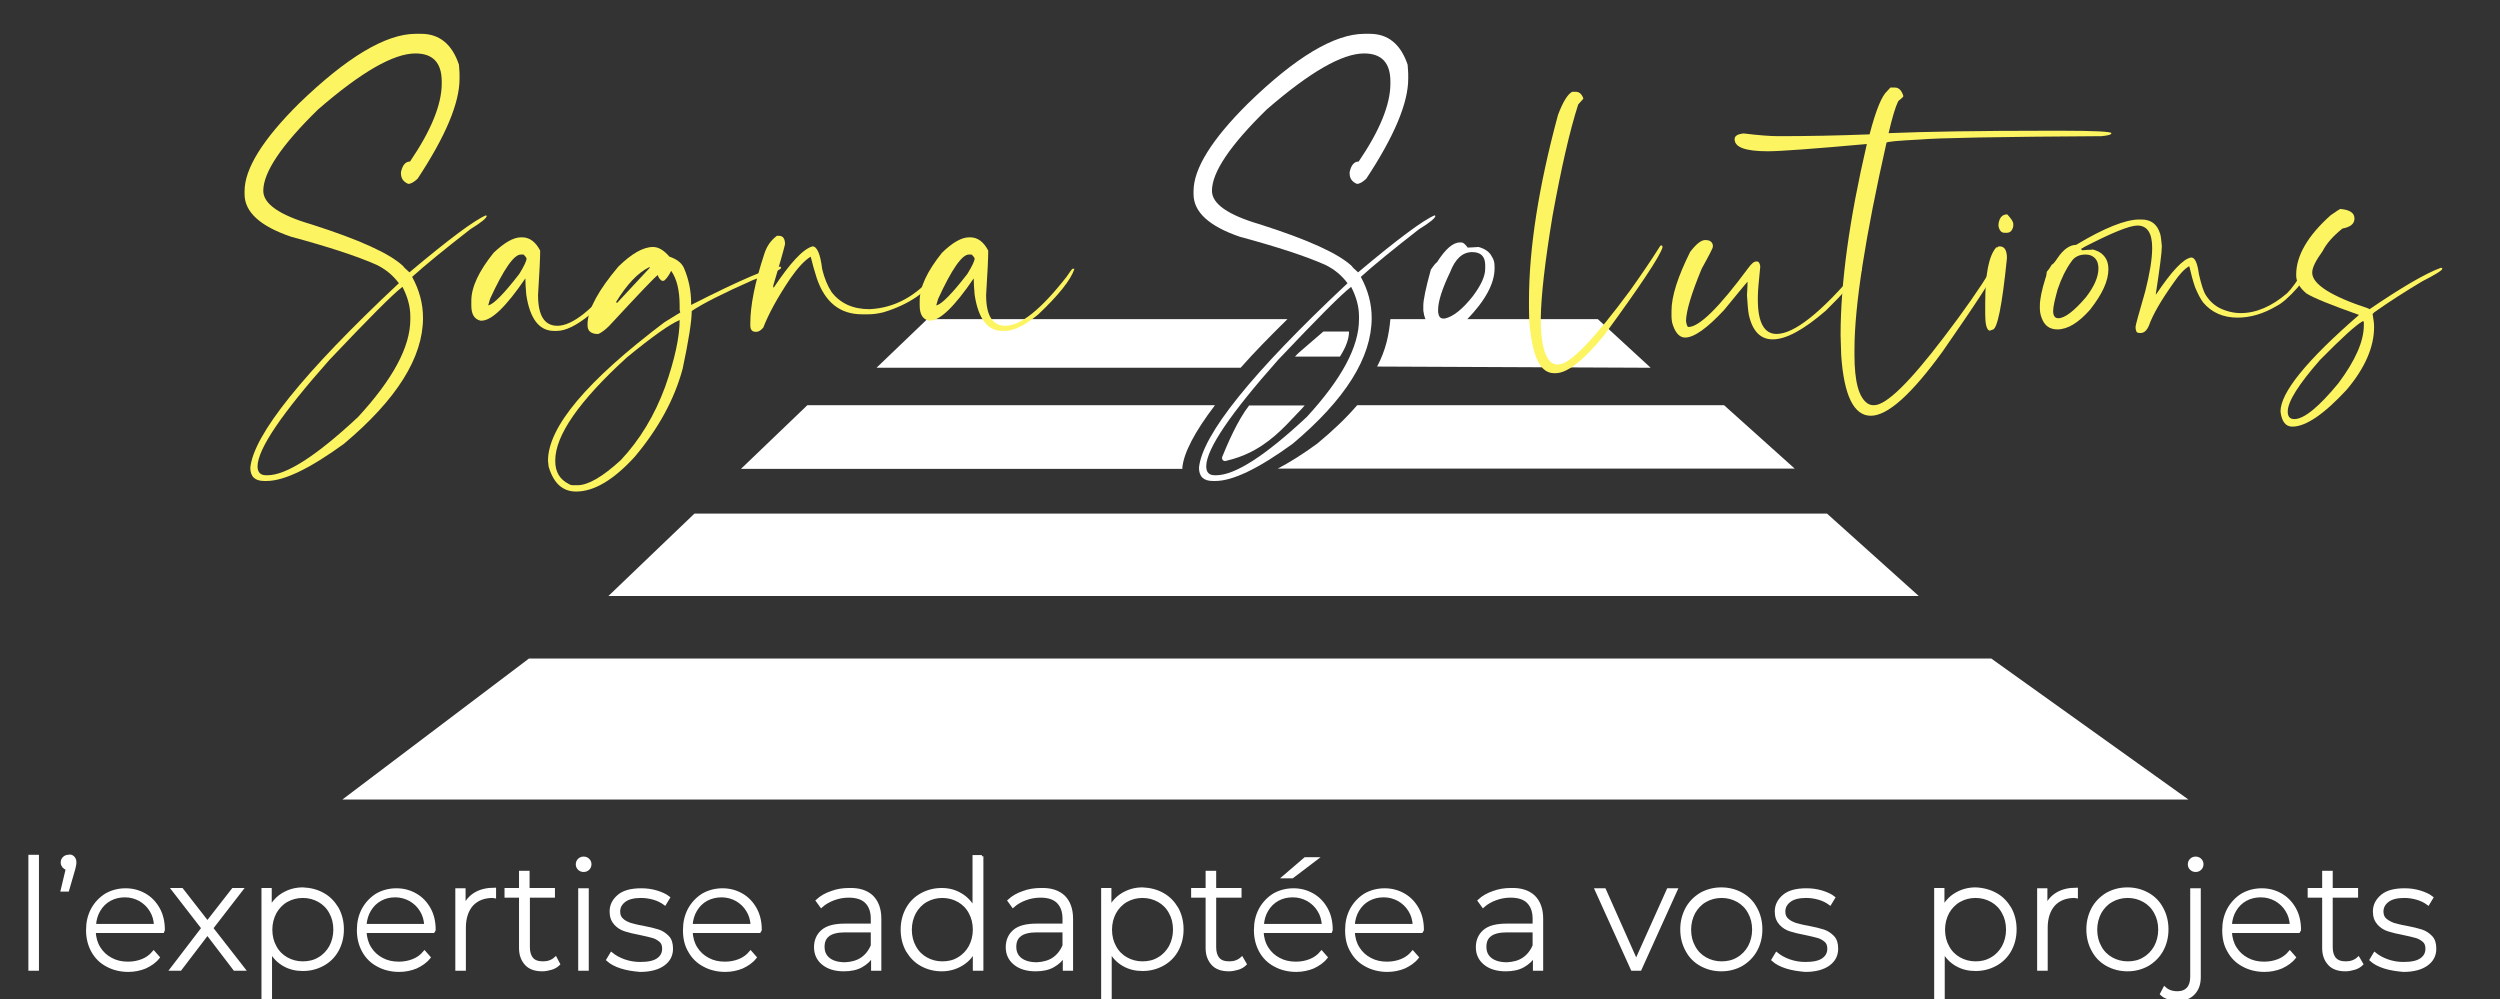 <svg xmlns="http://www.w3.org/2000/svg" xmlns:xlink="http://www.w3.org/1999/xlink" id="Calque_1" x="0px" y="0px" viewBox="0 0 828 331" style="enable-background:new 0 0 828 331;" xml:space="preserve"><rect x="0" y="0" width="828" height="331" fill="#333333" stroke="none"/><style type="text/css">	.st0{fill:#FFFFFF;}	.st1{fill:#FFFFFF;stroke:#FFFFFF;stroke-miterlimit:10;}	.st2{fill:#FDF462;}</style><polygon class="st0" points="659.5,218.1 724.8,264.8 113.4,264.8 175.2,218.1 "></polygon><polygon class="st0" points="605.1,170.1 635.5,197.4 201.5,197.4 230,170.1 360.6,170.1 "></polygon><g>	<path class="st0" d="M571,134.2H449.5c-3.6,4.2-8,8.4-13.2,12.7c-4.9,3.6-9.3,6.3-13.1,8.3h171.2L571,134.2z"></path>	<path class="st0" d="M368.4,134.2h-101l-22,21.1h146.2c0-0.2,0-0.3,0-0.5c0.5-4.9,4.1-11.8,10.8-20.6H368.4z"></path>	<path class="st0" d="M432.1,134.3h-18.4c-3.9,5-7.3,13.1-8.9,17c-0.3,0.9,0.5,1.7,1.4,1.3c3-0.7,5.3-1.6,6.8-2.3  c7.3-3.3,12.1-8.5,16.5-13.2C430.7,135.9,431.6,134.9,432.1,134.3z"></path></g><path class="st0" d="M403.6,108.5"></path><path class="st0" d="M381.3,125.1"></path><g>	<path class="st1" d="M9.9,283.6h2.5V321H9.9V283.6z"></path>	<path class="st1" d="M24.2,284c0.4,0.4,0.6,0.9,0.6,1.5c0,0.3,0,0.7-0.1,1.1c-0.1,0.4-0.2,0.8-0.3,1.3l-2,6.9h-1.8l1.7-7.1  c-0.5-0.1-0.9-0.4-1.2-0.7c-0.3-0.4-0.5-0.8-0.5-1.3c0-0.6,0.2-1.1,0.6-1.5c0.4-0.4,0.9-0.6,1.5-0.6  C23.3,283.4,23.8,283.6,24.2,284z"></path>	<path class="st1" d="M53.9,308.5H31.2c0.1,2.1,0.6,3.9,1.6,5.5c1,1.6,2.3,2.8,4,3.7c1.7,0.9,3.5,1.3,5.6,1.3c1.7,0,3.3-0.3,4.8-0.9  c1.5-0.6,2.7-1.5,3.7-2.7l1.5,1.7c-1.1,1.4-2.6,2.4-4.3,3.2c-1.7,0.7-3.6,1.1-5.6,1.1c-2.6,0-5-0.6-7-1.7c-2.1-1.1-3.7-2.7-4.8-4.7  s-1.7-4.3-1.7-6.9c0-2.6,0.5-4.8,1.6-6.9c1.1-2,2.6-3.6,4.5-4.8c1.9-1.1,4.1-1.7,6.5-1.7c2.4,0,4.5,0.6,6.4,1.7  c1.9,1.1,3.4,2.7,4.5,4.7c1.1,2,1.6,4.3,1.6,6.9L53.9,308.5z M36.4,297.9c-1.5,0.8-2.7,2-3.6,3.5c-0.9,1.5-1.4,3.2-1.5,5.1h20.2  c-0.1-1.9-0.6-3.6-1.5-5c-0.9-1.5-2.1-2.6-3.6-3.5c-1.5-0.8-3.1-1.3-5-1.3C39.5,296.7,37.9,297.1,36.4,297.9z"></path>	<path class="st1" d="M77.7,321l-9-11.8l-9,11.8h-2.9l10.4-13.6l-9.9-12.8h2.9l8.5,10.9l8.5-10.9H80l-9.9,12.8L80.7,321H77.7z"></path>	<path class="st1" d="M107,296.2c2,1.1,3.5,2.7,4.7,4.7c1.1,2,1.7,4.3,1.7,6.9c0,2.6-0.6,4.9-1.7,6.9c-1.1,2-2.7,3.6-4.7,4.7  c-2,1.1-4.2,1.7-6.7,1.7c-2.3,0-4.4-0.5-6.3-1.6c-1.9-1.1-3.3-2.6-4.4-4.6v15.8h-2.5v-36.1h2.4v6.2c1-2,2.5-3.6,4.4-4.7  c1.9-1.1,4-1.7,6.4-1.7C102.8,294.5,105.1,295.1,107,296.2z M105.7,317.5c1.6-0.9,2.9-2.3,3.8-3.9c0.9-1.7,1.4-3.6,1.4-5.7  c0-2.2-0.5-4.1-1.4-5.7c-0.9-1.7-2.2-3-3.8-3.9c-1.6-0.9-3.4-1.4-5.4-1.4c-2,0-3.8,0.5-5.4,1.4c-1.6,0.9-2.9,2.3-3.8,3.9  c-0.9,1.7-1.4,3.6-1.4,5.7c0,2.2,0.5,4.1,1.4,5.7c0.9,1.7,2.2,3,3.8,3.9c1.6,0.9,3.4,1.4,5.4,1.4  C102.2,318.9,104.1,318.5,105.7,317.5z"></path>	<path class="st1" d="M143.5,308.5h-22.6c0.1,2.1,0.6,3.9,1.6,5.5c1,1.6,2.3,2.8,4,3.7c1.7,0.9,3.5,1.3,5.6,1.3  c1.7,0,3.3-0.3,4.8-0.9c1.5-0.6,2.7-1.5,3.7-2.7l1.5,1.7c-1.1,1.4-2.6,2.4-4.3,3.2c-1.7,0.7-3.6,1.1-5.6,1.1c-2.6,0-5-0.6-7-1.7  c-2.1-1.1-3.7-2.7-4.8-4.7s-1.7-4.3-1.7-6.9c0-2.6,0.5-4.8,1.6-6.9c1.1-2,2.6-3.6,4.5-4.8c1.9-1.1,4.1-1.7,6.5-1.7  c2.4,0,4.5,0.6,6.4,1.7c1.9,1.1,3.4,2.7,4.5,4.7c1.1,2,1.6,4.3,1.6,6.9L143.5,308.5z M126,297.9c-1.5,0.8-2.7,2-3.6,3.5  c-0.9,1.5-1.4,3.2-1.5,5.1H141c-0.1-1.9-0.6-3.6-1.5-5c-0.9-1.5-2.1-2.6-3.6-3.5c-1.5-0.8-3.1-1.3-5-1.3  C129.1,296.7,127.4,297.1,126,297.9z"></path>	<path class="st1" d="M157.5,296c1.7-1,3.8-1.5,6.3-1.5v2.5l-0.6-0.1c-2.9,0-5.2,0.9-6.9,2.7c-1.6,1.8-2.5,4.4-2.5,7.6V321h-2.5  v-26.3h2.4v5.7C154.5,298.5,155.8,297,157.5,296z"></path>	<path class="st1" d="M185,319.3c-0.6,0.6-1.4,1.1-2.4,1.4c-1,0.3-2,0.5-3,0.5c-2.3,0-4.1-0.6-5.3-1.9c-1.2-1.3-1.9-3-1.9-5.3v-17.2  h-4.8v-2.2h4.8v-5.7h2.5v5.7h8.4v2.2H175v16.9c0,1.7,0.4,3,1.2,3.9c0.8,0.9,2,1.3,3.7,1.3c1.6,0,3-0.5,4.1-1.5L185,319.3z"></path>	<path class="st1" d="M191.8,287.7c-0.4-0.4-0.6-0.9-0.6-1.4c0-0.6,0.2-1.1,0.6-1.5c0.4-0.4,0.9-0.6,1.5-0.6c0.6,0,1.1,0.2,1.5,0.6  c0.4,0.4,0.6,0.9,0.6,1.4c0,0.6-0.2,1.1-0.6,1.5c-0.4,0.4-0.9,0.6-1.5,0.6C192.7,288.3,192.2,288.1,191.8,287.7z M192,294.7h2.5  V321H192V294.7z"></path>	<path class="st1" d="M205.8,320.3c-1.9-0.6-3.4-1.4-4.5-2.4l1.2-2c1.1,0.9,2.5,1.7,4.2,2.3c1.7,0.6,3.5,0.9,5.3,0.9  c2.7,0,4.6-0.4,5.9-1.3c1.3-0.9,1.9-2.1,1.9-3.6c0-1.1-0.3-2-1-2.6c-0.7-0.6-1.5-1.1-2.5-1.4c-1-0.3-2.4-0.6-4.2-1  c-2.1-0.4-3.8-0.8-5-1.2c-1.3-0.4-2.4-1.1-3.3-2.1c-0.9-1-1.4-2.3-1.4-4c0-2.1,0.9-3.8,2.6-5.2c1.7-1.4,4.2-2,7.4-2  c1.7,0,3.3,0.2,5,0.7c1.6,0.5,3,1.1,4,1.9l-1.2,2c-1.1-0.8-2.3-1.4-3.7-1.8c-1.4-0.4-2.8-0.6-4.2-0.6c-2.5,0-4.3,0.5-5.5,1.4  c-1.2,0.9-1.9,2.1-1.9,3.6c0,1.2,0.4,2.1,1.1,2.7c0.7,0.7,1.6,1.1,2.6,1.5c1,0.3,2.5,0.7,4.3,1c2.1,0.4,3.7,0.8,5,1.2  c1.3,0.4,2.3,1.1,3.2,2c0.9,0.9,1.3,2.2,1.3,3.9c0,2.2-0.9,3.9-2.7,5.2c-1.8,1.3-4.4,2-7.7,2C209.7,321.2,207.7,320.9,205.8,320.3z  "></path>	<path class="st1" d="M251.5,308.5h-22.6c0.1,2.1,0.6,3.9,1.6,5.5c1,1.6,2.3,2.8,4,3.7c1.7,0.9,3.5,1.3,5.6,1.3  c1.7,0,3.3-0.3,4.8-0.9c1.5-0.6,2.7-1.5,3.7-2.7l1.5,1.7c-1.1,1.4-2.6,2.4-4.3,3.2c-1.7,0.7-3.6,1.1-5.6,1.1c-2.6,0-5-0.6-7-1.7  c-2.1-1.1-3.7-2.7-4.8-4.7c-1.2-2-1.7-4.3-1.7-6.9c0-2.6,0.5-4.8,1.6-6.9c1.1-2,2.6-3.6,4.5-4.8c1.9-1.1,4.1-1.7,6.5-1.7  c2.4,0,4.5,0.6,6.4,1.7c1.9,1.1,3.4,2.7,4.5,4.7c1.1,2,1.6,4.3,1.6,6.9L251.5,308.5z M234,297.9c-1.5,0.8-2.7,2-3.6,3.5  c-0.9,1.5-1.4,3.2-1.5,5.1h20.2c-0.1-1.9-0.6-3.6-1.5-5c-0.9-1.5-2.1-2.6-3.6-3.5c-1.5-0.8-3.1-1.3-5-1.3  C237.2,296.7,235.5,297.1,234,297.9z"></path>	<path class="st1" d="M288.8,297c1.7,1.7,2.6,4.1,2.6,7.3V321H289v-4.7c-0.8,1.5-2.1,2.7-3.7,3.6c-1.6,0.9-3.5,1.3-5.8,1.3  c-2.9,0-5.2-0.7-6.9-2.1c-1.7-1.4-2.5-3.2-2.5-5.4c0-2.2,0.8-4,2.3-5.3c1.6-1.4,4.1-2,7.5-2h9v-2.1c0-2.5-0.7-4.3-2-5.6  c-1.3-1.3-3.3-1.9-5.8-1.9c-1.7,0-3.4,0.3-5,0.9c-1.6,0.6-3,1.4-4.1,2.4l-1.3-1.8c1.3-1.2,2.9-2.1,4.7-2.7c1.8-0.7,3.8-1,5.8-1  C284.5,294.5,287,295.3,288.8,297z M285.4,317.6c1.5-1,2.7-2.5,3.5-4.4v-4.9h-9c-2.6,0-4.5,0.5-5.6,1.4c-1.2,0.9-1.7,2.2-1.7,3.9  c0,1.7,0.6,3.1,1.9,4.1c1.3,1,3.1,1.5,5.4,1.5C282,319.1,283.9,318.6,285.4,317.6z"></path>	<path class="st1" d="M325.2,283.6V321h-2.5v-6.2c-1,2.1-2.5,3.6-4.4,4.7c-1.9,1.1-4,1.7-6.4,1.7c-2.5,0-4.7-0.6-6.7-1.7  c-2-1.1-3.5-2.7-4.7-4.7c-1.1-2-1.7-4.3-1.7-6.9c0-2.6,0.6-4.9,1.7-6.9c1.1-2,2.7-3.6,4.7-4.7c2-1.1,4.2-1.7,6.7-1.7  c2.4,0,4.5,0.6,6.3,1.7c1.9,1.1,3.3,2.7,4.4,4.6v-17.2H325.2z M317.5,317.5c1.6-0.9,2.9-2.3,3.8-3.9c0.9-1.7,1.4-3.6,1.4-5.7  c0-2.2-0.5-4.1-1.4-5.7c-0.9-1.7-2.2-3-3.8-3.9c-1.6-0.9-3.4-1.4-5.4-1.4c-2,0-3.8,0.5-5.4,1.4c-1.6,0.9-2.9,2.3-3.8,3.9  c-0.9,1.7-1.4,3.6-1.4,5.7c0,2.2,0.5,4.1,1.4,5.7c0.9,1.7,2.2,3,3.8,3.9c1.6,0.9,3.4,1.4,5.4,1.4  C314.1,318.9,315.9,318.5,317.5,317.5z"></path>	<path class="st1" d="M352.3,297c1.7,1.7,2.6,4.1,2.6,7.3V321h-2.4v-4.7c-0.8,1.5-2.1,2.7-3.7,3.6c-1.6,0.9-3.5,1.3-5.8,1.3  c-2.9,0-5.2-0.7-6.9-2.1c-1.7-1.4-2.5-3.2-2.5-5.4c0-2.2,0.8-4,2.3-5.3c1.6-1.4,4.1-2,7.5-2h9v-2.1c0-2.5-0.7-4.3-2-5.6  c-1.3-1.3-3.3-1.9-5.8-1.9c-1.7,0-3.4,0.3-5,0.9c-1.6,0.6-3,1.4-4.1,2.4l-1.3-1.8c1.3-1.2,2.9-2.1,4.7-2.7c1.8-0.7,3.8-1,5.8-1  C348,294.5,350.5,295.3,352.3,297z M348.9,317.6c1.5-1,2.7-2.5,3.5-4.4v-4.9h-9c-2.6,0-4.5,0.5-5.6,1.4c-1.2,0.9-1.7,2.2-1.7,3.9  c0,1.7,0.6,3.1,1.9,4.1c1.3,1,3.1,1.5,5.4,1.5C345.5,319.1,347.4,318.6,348.9,317.6z"></path>	<path class="st1" d="M385.1,296.2c2,1.1,3.5,2.7,4.7,4.7c1.1,2,1.7,4.3,1.7,6.9c0,2.6-0.6,4.9-1.7,6.9c-1.1,2-2.7,3.6-4.7,4.7  c-2,1.1-4.2,1.7-6.7,1.7c-2.3,0-4.4-0.5-6.3-1.6c-1.9-1.1-3.3-2.6-4.4-4.6v15.8h-2.5v-36.1h2.4v6.2c1-2,2.5-3.6,4.4-4.7  c1.9-1.1,4-1.7,6.4-1.7C380.9,294.5,383.2,295.1,385.1,296.2z M383.8,317.5c1.6-0.9,2.9-2.3,3.8-3.9c0.9-1.7,1.4-3.6,1.4-5.7  c0-2.2-0.5-4.1-1.4-5.7c-0.9-1.7-2.2-3-3.8-3.9c-1.6-0.9-3.4-1.4-5.4-1.4c-2,0-3.8,0.5-5.4,1.4c-1.6,0.9-2.9,2.3-3.8,3.9  c-0.9,1.7-1.4,3.6-1.4,5.7c0,2.2,0.5,4.1,1.4,5.7c0.9,1.7,2.2,3,3.8,3.9c1.6,0.9,3.4,1.4,5.4,1.4  C380.3,318.9,382.2,318.5,383.8,317.5z"></path>	<path class="st1" d="M412.4,319.3c-0.6,0.6-1.4,1.1-2.4,1.4c-1,0.3-2,0.5-3,0.5c-2.3,0-4.1-0.6-5.3-1.9c-1.2-1.3-1.9-3-1.9-5.3  v-17.2H395v-2.2h4.8v-5.7h2.5v5.7h8.4v2.2h-8.4v16.9c0,1.7,0.4,3,1.2,3.9c0.8,0.9,2,1.3,3.7,1.3c1.6,0,3-0.5,4.1-1.5L412.4,319.3z"></path>	<path class="st1" d="M440.7,308.5H418c0.1,2.1,0.6,3.9,1.6,5.5c1,1.6,2.3,2.8,4,3.7c1.7,0.9,3.5,1.3,5.6,1.3c1.7,0,3.3-0.3,4.8-0.9  c1.5-0.6,2.7-1.5,3.7-2.7l1.5,1.7c-1.1,1.4-2.6,2.4-4.3,3.2c-1.7,0.7-3.6,1.1-5.6,1.1c-2.6,0-5-0.6-7-1.7c-2.1-1.1-3.7-2.7-4.8-4.7  s-1.7-4.3-1.7-6.9c0-2.6,0.5-4.8,1.6-6.9c1.1-2,2.6-3.6,4.5-4.8c1.9-1.1,4.1-1.7,6.5-1.7c2.4,0,4.5,0.6,6.4,1.7  c1.9,1.1,3.4,2.7,4.5,4.7c1.1,2,1.6,4.3,1.6,6.9L440.7,308.5z M423.2,297.9c-1.5,0.8-2.7,2-3.6,3.5c-0.9,1.5-1.4,3.2-1.5,5.1h20.2  c-0.1-1.9-0.6-3.6-1.5-5c-0.9-1.5-2.1-2.6-3.6-3.5c-1.5-0.8-3.1-1.3-5-1.3C426.3,296.7,424.6,297.1,423.2,297.9z M432.3,284.4h3.6  l-7.9,6h-2.7L432.3,284.4z"></path>	<path class="st1" d="M470.8,308.5h-22.6c0.1,2.1,0.6,3.9,1.6,5.5c1,1.6,2.3,2.8,4,3.7c1.7,0.9,3.5,1.3,5.6,1.3  c1.7,0,3.3-0.3,4.8-0.9c1.5-0.6,2.7-1.5,3.7-2.7l1.5,1.7c-1.1,1.4-2.6,2.4-4.3,3.2c-1.7,0.7-3.6,1.1-5.6,1.1c-2.6,0-5-0.6-7-1.7  c-2.1-1.1-3.7-2.7-4.8-4.7c-1.2-2-1.7-4.3-1.7-6.9c0-2.6,0.5-4.8,1.6-6.9c1.1-2,2.6-3.6,4.5-4.8c1.9-1.1,4.1-1.7,6.5-1.7  c2.4,0,4.5,0.6,6.4,1.7c1.9,1.1,3.4,2.7,4.5,4.7c1.1,2,1.6,4.3,1.6,6.9L470.8,308.5z M453.3,297.9c-1.5,0.8-2.7,2-3.6,3.5  c-0.9,1.5-1.4,3.2-1.5,5.1h20.2c-0.1-1.9-0.6-3.6-1.5-5c-0.9-1.5-2.1-2.6-3.6-3.5c-1.5-0.8-3.1-1.3-5-1.3  C456.4,296.7,454.8,297.1,453.3,297.9z"></path>	<path class="st1" d="M508,297c1.7,1.7,2.6,4.1,2.6,7.3V321h-2.4v-4.7c-0.8,1.5-2.1,2.7-3.7,3.6c-1.6,0.9-3.5,1.3-5.8,1.3  c-2.9,0-5.2-0.7-6.9-2.1c-1.7-1.4-2.5-3.2-2.5-5.4c0-2.2,0.8-4,2.3-5.3c1.6-1.4,4.1-2,7.5-2h9v-2.1c0-2.5-0.7-4.3-2-5.6  c-1.3-1.3-3.3-1.9-5.8-1.9c-1.7,0-3.4,0.3-5,0.9c-1.6,0.6-3,1.4-4.1,2.4l-1.3-1.8c1.3-1.2,2.9-2.1,4.7-2.7c1.8-0.7,3.8-1,5.8-1  C503.7,294.5,506.2,295.3,508,297z M504.6,317.6c1.5-1,2.7-2.5,3.5-4.4v-4.9h-9c-2.6,0-4.5,0.5-5.6,1.4c-1.2,0.9-1.7,2.2-1.7,3.9  c0,1.7,0.6,3.1,1.9,4.1c1.3,1,3.1,1.5,5.4,1.5C501.3,319.1,503.1,318.6,504.6,317.6z"></path>	<path class="st1" d="M555.1,294.7L543.2,321h-2.6l-11.9-26.3h2.7l10.5,23.6l10.6-23.6H555.1z"></path>	<path class="st1" d="M563.4,319.5c-2-1.1-3.6-2.7-4.7-4.8c-1.1-2-1.7-4.3-1.7-6.9c0-2.6,0.6-4.8,1.7-6.9c1.1-2,2.7-3.6,4.7-4.8  c2-1.1,4.2-1.7,6.7-1.7c2.5,0,4.7,0.6,6.7,1.7c2,1.1,3.6,2.7,4.7,4.8c1.1,2,1.7,4.3,1.7,6.9c0,2.6-0.6,4.9-1.7,6.9  c-1.1,2-2.7,3.6-4.7,4.8c-2,1.1-4.2,1.7-6.7,1.7C567.6,321.2,565.4,320.6,563.4,319.5z M575.6,317.5c1.6-0.9,2.9-2.3,3.8-3.9  c0.9-1.7,1.4-3.6,1.4-5.7c0-2.2-0.5-4.1-1.4-5.7c-0.9-1.7-2.2-3-3.8-3.9c-1.6-0.9-3.4-1.4-5.4-1.4c-2,0-3.8,0.5-5.4,1.4  c-1.6,0.9-2.9,2.3-3.8,3.9c-0.9,1.7-1.4,3.6-1.4,5.7c0,2.2,0.5,4.1,1.4,5.7c0.9,1.7,2.2,3,3.8,3.9c1.6,0.9,3.4,1.4,5.4,1.4  C572.1,318.9,574,318.5,575.6,317.5z"></path>	<path class="st1" d="M591.7,320.3c-1.9-0.6-3.4-1.4-4.5-2.4l1.2-2c1.1,0.9,2.5,1.7,4.2,2.3c1.7,0.6,3.5,0.9,5.3,0.9  c2.7,0,4.6-0.4,5.9-1.3c1.3-0.9,1.9-2.1,1.9-3.6c0-1.1-0.3-2-1-2.6c-0.7-0.6-1.5-1.1-2.5-1.4c-1-0.3-2.4-0.6-4.2-1  c-2.1-0.4-3.8-0.8-5-1.2c-1.3-0.4-2.4-1.1-3.3-2.1c-0.9-1-1.4-2.3-1.4-4c0-2.1,0.9-3.8,2.6-5.2c1.7-1.4,4.2-2,7.4-2  c1.7,0,3.3,0.2,5,0.7c1.6,0.5,3,1.1,4,1.9l-1.2,2c-1.1-0.8-2.3-1.4-3.7-1.8c-1.4-0.4-2.8-0.6-4.2-0.6c-2.5,0-4.3,0.5-5.5,1.4  c-1.2,0.9-1.9,2.1-1.9,3.6c0,1.2,0.4,2.1,1.1,2.7c0.7,0.7,1.6,1.1,2.6,1.5c1,0.3,2.5,0.7,4.3,1c2.1,0.4,3.7,0.8,5,1.2  c1.3,0.4,2.3,1.1,3.2,2c0.9,0.9,1.3,2.2,1.3,3.9c0,2.2-0.9,3.9-2.7,5.2c-1.8,1.3-4.4,2-7.7,2C595.7,321.2,593.6,320.9,591.7,320.3z  "></path>	<path class="st1" d="M661,296.2c2,1.1,3.5,2.7,4.7,4.7c1.1,2,1.7,4.3,1.7,6.9c0,2.6-0.6,4.9-1.7,6.9c-1.1,2-2.7,3.6-4.7,4.7  c-2,1.1-4.2,1.7-6.7,1.7c-2.3,0-4.4-0.5-6.3-1.6c-1.9-1.1-3.3-2.6-4.4-4.6v15.8h-2.5v-36.1h2.4v6.2c1-2,2.5-3.6,4.4-4.7  c1.9-1.1,4-1.7,6.4-1.7C656.8,294.5,659,295.1,661,296.2z M659.7,317.5c1.6-0.9,2.9-2.3,3.8-3.9c0.9-1.7,1.4-3.6,1.4-5.7  c0-2.2-0.5-4.1-1.4-5.7c-0.9-1.7-2.2-3-3.8-3.9c-1.6-0.9-3.4-1.4-5.4-1.4s-3.8,0.5-5.4,1.4c-1.6,0.9-2.9,2.3-3.8,3.9  c-0.9,1.7-1.4,3.6-1.4,5.7c0,2.2,0.5,4.1,1.4,5.7c0.9,1.7,2.2,3,3.8,3.9c1.6,0.9,3.4,1.4,5.4,1.4S658,318.5,659.7,317.5z"></path>	<path class="st1" d="M681.4,296c1.7-1,3.8-1.5,6.3-1.5v2.5l-0.6-0.1c-2.9,0-5.2,0.9-6.9,2.7c-1.6,1.8-2.5,4.4-2.5,7.6V321h-2.5  v-26.3h2.4v5.7C678.4,298.5,679.7,297,681.4,296z"></path>	<path class="st1" d="M697.9,319.5c-2-1.1-3.6-2.7-4.7-4.8c-1.1-2-1.7-4.3-1.7-6.9c0-2.6,0.6-4.8,1.7-6.9c1.1-2,2.7-3.6,4.7-4.8  c2-1.1,4.2-1.7,6.7-1.7c2.5,0,4.7,0.6,6.7,1.7c2,1.1,3.6,2.7,4.7,4.8c1.1,2,1.7,4.3,1.7,6.9c0,2.6-0.6,4.9-1.7,6.9  c-1.1,2-2.7,3.6-4.7,4.8c-2,1.1-4.2,1.7-6.7,1.7C702.2,321.2,699.9,320.6,697.9,319.5z M710.1,317.5c1.6-0.9,2.9-2.3,3.8-3.9  c0.9-1.7,1.4-3.6,1.4-5.7c0-2.2-0.5-4.1-1.4-5.7c-0.9-1.7-2.2-3-3.8-3.9c-1.6-0.9-3.4-1.4-5.4-1.4c-2,0-3.8,0.5-5.4,1.4  c-1.6,0.9-2.9,2.3-3.8,3.9c-0.9,1.7-1.4,3.6-1.4,5.7c0,2.2,0.5,4.1,1.4,5.7c0.9,1.7,2.2,3,3.8,3.9c1.6,0.9,3.4,1.4,5.4,1.4  C706.7,318.9,708.5,318.5,710.1,317.5z"></path>	<path class="st1" d="M718.2,330.5c-1-0.3-1.7-0.7-2.3-1.3l1-1.9c1.1,1,2.5,1.5,4.3,1.5c1.5,0,2.7-0.5,3.5-1.4  c0.8-0.9,1.2-2.2,1.2-3.9v-28.8h2.5v28.9c0,2.3-0.6,4-1.9,5.4c-1.2,1.3-3,2-5.2,2C720.2,331,719.1,330.8,718.2,330.5z M725.7,287.7  c-0.4-0.4-0.6-0.9-0.6-1.4c0-0.6,0.2-1.1,0.6-1.5c0.4-0.4,0.9-0.6,1.5-0.6c0.6,0,1.1,0.2,1.5,0.6c0.4,0.4,0.6,0.9,0.6,1.4  c0,0.6-0.2,1.1-0.6,1.5c-0.4,0.4-0.9,0.6-1.5,0.6C726.6,288.3,726.1,288.1,725.7,287.7z"></path>	<path class="st1" d="M761.3,308.5h-22.6c0.1,2.1,0.6,3.9,1.6,5.5c1,1.6,2.3,2.8,4,3.7c1.7,0.9,3.5,1.3,5.6,1.3  c1.7,0,3.3-0.3,4.8-0.9c1.5-0.6,2.7-1.5,3.7-2.7l1.5,1.7c-1.1,1.4-2.6,2.4-4.3,3.2c-1.7,0.7-3.6,1.1-5.6,1.1c-2.6,0-5-0.6-7-1.7  c-2.1-1.1-3.7-2.7-4.8-4.7c-1.2-2-1.7-4.3-1.7-6.9c0-2.6,0.5-4.8,1.6-6.9c1.1-2,2.6-3.6,4.5-4.8c1.9-1.1,4.1-1.7,6.5-1.7  c2.4,0,4.5,0.6,6.4,1.7c1.9,1.1,3.4,2.7,4.5,4.7c1.1,2,1.6,4.3,1.6,6.9L761.3,308.5z M743.8,297.9c-1.5,0.8-2.7,2-3.6,3.5  c-0.9,1.5-1.4,3.2-1.5,5.1h20.2c-0.1-1.9-0.6-3.6-1.5-5c-0.9-1.5-2.1-2.6-3.6-3.5c-1.5-0.8-3.1-1.3-5-1.3  C746.9,296.7,745.3,297.1,743.8,297.9z"></path>	<path class="st1" d="M782.2,319.3c-0.6,0.6-1.4,1.1-2.4,1.4c-1,0.3-2,0.5-3,0.5c-2.3,0-4.1-0.6-5.3-1.9c-1.2-1.3-1.9-3-1.9-5.3  v-17.2h-4.8v-2.2h4.8v-5.7h2.5v5.7h8.4v2.2h-8.4v16.9c0,1.7,0.4,3,1.2,3.9c0.8,0.9,2,1.3,3.7,1.3c1.6,0,3-0.5,4.1-1.5L782.2,319.3z  "></path>	<path class="st1" d="M789.8,320.3c-1.9-0.6-3.4-1.4-4.5-2.4l1.2-2c1.1,0.9,2.5,1.7,4.2,2.3c1.7,0.6,3.5,0.9,5.3,0.9  c2.7,0,4.6-0.4,5.9-1.3c1.3-0.9,1.9-2.1,1.9-3.6c0-1.1-0.3-2-1-2.6c-0.7-0.6-1.5-1.1-2.5-1.4c-1-0.3-2.4-0.6-4.2-1  c-2.1-0.4-3.8-0.8-5-1.2c-1.3-0.4-2.4-1.1-3.3-2.1c-0.9-1-1.4-2.3-1.4-4c0-2.1,0.9-3.8,2.6-5.2c1.7-1.4,4.2-2,7.4-2  c1.7,0,3.3,0.2,5,0.7c1.6,0.5,3,1.1,4,1.9l-1.2,2c-1.1-0.8-2.3-1.4-3.7-1.8c-1.4-0.4-2.8-0.6-4.2-0.6c-2.5,0-4.3,0.5-5.5,1.4  c-1.2,0.9-1.9,2.1-1.9,3.6c0,1.2,0.4,2.1,1.1,2.7s1.6,1.1,2.6,1.5c1,0.3,2.5,0.7,4.3,1c2.1,0.4,3.7,0.8,5,1.2  c1.3,0.4,2.3,1.1,3.2,2c0.9,0.9,1.3,2.2,1.3,3.9c0,2.2-0.9,3.9-2.7,5.2c-1.8,1.3-4.4,2-7.7,2C793.8,321.2,791.7,320.9,789.8,320.3z  "></path></g><path class="st0" d="M546.7,121.8l-17.5-16.1h-68.7c-0.5,5.3-1.5,10.2-4.4,15.7L546.7,121.8z"></path><path class="st0" d="M426.4,105.7h-42.1h-77.2l-16.8,16.1h120.6C415.3,116.8,420.5,111.5,426.4,105.7z"></path><path class="st0" d="M446.8,109.8h-8.5c-2.2,1.9-4.9,4.2-8,6.9c-0.5,0.5-1,0.9-1.4,1.4h14.9C445.7,115.1,446.8,112.3,446.8,109.8 L446.8,109.8z"></path><path class="st0" d="M451.9,11.2h1.8c6,0,10.2,3.4,12.5,10.2c0.1,1.4,0.2,2.4,0.2,3.1v1.6c0,8-4.6,19-13.9,33.1 c-1.2,1.1-2.2,1.7-3.1,1.7c-1.6-0.7-2.4-1.8-2.4-3.5V57c0.5-2.3,1.5-3.5,3-3.5c7-10.3,10.5-18.9,10.5-25.8V27c0-6.2-2.9-9.3-8.7-9.3 c-7.3,0-18,6.2-32.2,18.5c-12.1,11.8-18.2,20.8-18.2,27c0,4.3,5.3,8,15.9,11.1c16,5.1,26.1,9.7,30.5,13.9c0,0.2,0.7,0.8,2,2 c13.2-11.1,21.7-17.4,25.4-18.9c0,0.1,0.1,0.2,0.2,0.2c0,0.7-1.8,2.2-5.4,4.4c-8.6,6.7-15,11.9-19.3,15.8c2.4,4.4,3.6,8.9,3.6,13.6 c0,13.1-8.7,27-26.2,41.7c-11.3,8.2-19.8,12.3-25.6,12.3h-0.8c-3.1,0-4.6-1.5-4.6-4.4c1.1-10.9,17.4-31.3,49.2-61.1 c-2-2.7-4.5-4.7-7.4-6.1c-6.3-2.8-15.7-5.9-28.3-9.3c-10.2-3.5-15.3-8.2-15.3-14.1v-1c0-7.4,6-17.1,18-29 C429.1,18.9,442,11.2,451.9,11.2z M399.5,154.4c0,2,0.9,3,2.8,3h0.5c6.2,0,16.2-6.4,30-19.3c11.6-12.6,17.3-23.3,17.3-32.3v-1 c0-3.3-0.9-6.5-2.6-9.8c-3.3,2.5-11.3,10.6-24.2,24.2C407.6,136.9,399.6,148.6,399.5,154.4z"></path><g>	<g>		<path class="st2" d="M137.7,11.2h1.8c6,0,10.2,3.4,12.5,10.2c0.1,1.4,0.2,2.4,0.2,3.1v1.6c0,8-4.6,19-13.9,33.1   c-1.2,1.1-2.2,1.7-3.1,1.7c-1.6-0.7-2.4-1.8-2.4-3.5V57c0.5-2.3,1.5-3.5,3-3.5c7-10.3,10.5-18.9,10.5-25.8V27   c0-6.2-2.9-9.3-8.7-9.3c-7.3,0-18,6.2-32.2,18.5C93.3,48,87.2,57,87.2,63.2c0,4.3,5.3,8,15.9,11.1c16,5.1,26.1,9.7,30.5,13.9   c0,0.2,0.7,0.8,2,2c13.2-11.1,21.7-17.4,25.4-18.9c0,0.1,0.1,0.2,0.2,0.2c0,0.7-1.8,2.2-5.4,4.4c-8.6,6.7-15,11.9-19.3,15.8   c2.4,4.4,3.6,8.9,3.6,13.6c0,13.1-8.7,27-26.2,41.7c-11.3,8.2-19.8,12.3-25.6,12.3h-0.8c-3.1,0-4.6-1.5-4.6-4.4   c1.1-10.9,17.4-31.3,49.2-61.1c-2-2.7-4.5-4.7-7.4-6.1c-6.3-2.8-15.7-5.9-28.3-9.3C86.1,74.9,81,70.2,81,64.3v-1   c0-7.4,6-17.1,18-29C114.9,18.9,127.8,11.2,137.7,11.2z M85.3,154.4c0,2,0.9,3,2.8,3h0.5c6.2,0,16.2-6.4,30-19.3   c11.6-12.6,17.3-23.3,17.3-32.3v-1c0-3.3-0.9-6.5-2.6-9.8c-3.3,2.5-11.3,10.6-24.2,24.2C93.4,136.9,85.4,148.6,85.3,154.4z"></path>		<path class="st2" d="M172.6,78.6h0.3c2.5,0,4.5,1.5,6,4.4c0,2.2-0.2,7.1-0.7,14.7c0,6.8,2.1,10.2,6.4,10.2c5,0,11.8-5.4,20.3-16.3   c1.1-1.7,1.8-2.6,2-2.6h0.5v0.2c-1.2,3.5-5.1,8.5-12,15c-4.4,3.6-8.1,5.4-11,5.4h-0.9c-4.9,0-8-4-9.2-12c-0.2-2.2-0.3-4-0.3-5.4   c-6.4,9.4-11.2,14-14.5,14h-0.4c-2-0.5-3-2.1-3-5v-1.6c0-4.5,2.5-9.8,7.4-15.9C167,80.4,170,78.6,172.6,78.6z M161.7,101.1h0.2   c1.7-0.5,5.1-3.9,10.1-10.4c1.6-2.6,2.4-4.3,2.4-5.1c-0.2-0.5-0.6-0.9-1-1.3h-0.9c-2.3,0-5.7,4.9-10.2,14.7L161.7,101.1z"></path>		<path class="st2" d="M216.3,81.8c1.8,0,3.6,1.1,5.4,3.2c2.4,0.8,4,2,4.8,3.7c1.6,3.7,2.4,7.6,2.4,11.7v0.6   c16.3-8.3,26.2-12.5,29.6-12.7l0.2,0.4c0,0.6-3.1,1.9-9.2,4c-10.2,4.5-17,8-20.4,10.3c0,3.3-1,9.7-3,19.1   c-2.7,10.1-8,19.8-15.8,29.1c-7,7.7-13.5,11.6-19.5,11.6c-4.5,0-7.5-2.8-9.1-8.3l-0.2-1.9c0-11.2,12.9-26.5,38.6-45.9l5.2-3.2   l-0.2-0.9v-1.3c0-5-0.9-8.9-2.8-11.6c-0.8,1.6-1.6,2.7-2.4,3.3h-0.7c-0.8-0.6-1.2-1.2-1.3-1.9c-0.6,0.2-6,5.9-16.2,16.9   c-1.4,1.4-2.6,2.2-3.5,2.6h-0.8c-1.8-0.2-2.8-1.1-2.8-2.8v-0.9c0.3-4.7,3.7-10.9,10.2-18.6C209.2,84,213,81.8,216.3,81.8z    M183.9,152.5v0.2c0,3.6,1.5,6.1,4.5,7.6c0.4,0.3,0.9,0.4,1.4,0.4h1.5c3.5,0,8.3-2.8,14.3-8.3c6.3-6.7,11.2-14.8,14.7-24.3   c3.2-9.1,4.8-16.5,4.8-22.1c-3.3,1.4-9.1,5.5-17.5,12.4C191.8,132.8,183.9,144.2,183.9,152.5z M204,100.1l0.4,0.2l10.8-11.6v-0.2   H215C211.3,90.3,207.6,94.2,204,100.1z"></path>		<path class="st2" d="M257.3,78.1h0.7c1.3,0,2,0.9,2,2.8c-0.6,2.5-1.9,7-3.9,13.7v0.6h0.2c5.4-8.1,9.6-12.7,12.8-13.6   c1.5,0,2.6,2.5,3.2,7.5c0.7,3,1.8,5.6,3.1,7.6c2.9,3.8,7.1,5.7,12.6,5.7c8.4-0.4,15.7-4.4,22-12.2c0.1-0.2,0.2-0.3,0.4-0.4h0.4   c0.2,0,0.3,0.2,0.6,0.6c-4,6.1-10.2,10.4-18.7,13c-1.9,0.5-3.7,0.7-5.2,0.7h-2c-7.3,0-12.3-4-15-12c-0.7-2.2-1.4-4.6-2-7.1   c-2,1.2-4.3,3.7-6.8,7.3c-4.3,6.4-7.2,11.8-8.9,16.2c-0.8,0.9-1.5,1.4-2.3,1.4h-0.2c-1.2,0-1.8-0.7-1.8-2.1v-0.7   c0-5.8,1.5-13.5,4.6-22.9C253.9,81.6,255.3,79.6,257.3,78.1z"></path>		<path class="st2" d="M321,78.6h0.3c2.5,0,4.5,1.5,6,4.4c0,2.2-0.2,7.1-0.7,14.7c0,6.8,2.1,10.2,6.4,10.2c5,0,11.8-5.4,20.3-16.3   c1.1-1.7,1.8-2.6,2-2.6h0.5v0.2c-1.2,3.5-5.1,8.5-12,15c-4.4,3.6-8.1,5.4-11,5.4H332c-4.9,0-8-4-9.2-12c-0.2-2.2-0.3-4-0.3-5.4   c-6.4,9.4-11.2,14-14.5,14h-0.4c-2-0.5-3-2.1-3-5v-1.6c0-4.5,2.5-9.8,7.4-15.9C315.4,80.4,318.4,78.6,321,78.6z M310.1,101.1h0.2   c1.7-0.5,5.1-3.9,10.1-10.4c1.6-2.6,2.4-4.3,2.4-5.1c-0.2-0.5-0.6-0.9-1-1.3h-0.9c-2.3,0-5.7,4.9-10.2,14.7L310.1,101.1z"></path>		<path class="st0" d="M483.5,80.3h0.6c0.5,0,1.2,0.6,2,1.7c0.7,0,1.9-0.1,3.6-0.2c2.2,0.6,3.7,1.7,4.4,3.2c0.6,0.8,0.9,1.9,0.9,3.3   v0.6c0,5-3.1,10.7-9.2,17c-3.1,2.4-5.9,3.6-8.4,3.6c-3.4,0-5.4-2.2-6-6.6v-1.7c0-1.8,0.8-5.8,2.5-11.9c1.1-1.6,1.8-2.4,2-2.4   C478.7,82.5,481.2,80.3,483.5,80.3z M476.3,102.6v0.8c0.2,1.4,0.7,2.1,1.7,2.1h0.5c2.8-0.6,5.9-3.1,9.3-7.4   c2.7-3.6,4.1-6.6,4.1-9.1v-1.2c0-2.8-1.4-4.3-4.3-4.3c-3.2,0-5.6,2.2-7.3,6.6C477.6,95.7,476.3,99.9,476.3,102.6z"></path>		<path class="st2" d="M564.8,79.5c1.5,0,2.3,0.6,2.5,1.7v0.6c0,0.3-1.2,2.7-3.7,7.2c-3.4,8.2-5.1,13.9-5.2,17.3   c0.2,1.4,0.5,2,0.8,2c3.6,0,10.2-6.5,19.8-19.5c1.1-1.5,1.9-2.2,2.7-2.2h0.2c0.6,0,1,0.6,1.1,1.7c-0.5,4.9-0.8,8.2-0.8,10v1   c0,7.5,2.1,11.3,6.2,11.3c5.8,0,14.7-7,26.6-21.1c0-0.2,0.3-0.4,1-0.6c0.4,0.2,0.6,0.3,0.6,0.5v0.1c-2.1,3.2-6.1,7.7-11.9,13.4   c-7.4,6.4-13.2,9.5-17.6,9.5c-4,0-6.7-2.7-7.9-8.2c-0.3-1.6-0.4-3.7-0.6-6.4c0.1-2,0.2-3.5,0.2-4.5c-0.6,0.6-3.2,3.8-7.8,9.4   c-5.6,6-9.9,9.1-12.9,9.1c-1.9,0-3.4-1.7-4.3-5c-0.1-0.6-0.2-1.3-0.2-2V103c0-4.9,2.1-11.4,6.2-19.6   C561.8,80.8,563.4,79.5,564.8,79.5z"></path>		<path class="st2" d="M626.1,29h1.5c1.3,0,2.2,0.9,2.8,2.8c0,0.3-0.6,0.8-1.7,1.7c-0.9,1.8-2,5.4-3.2,10.6   c12.1-0.5,29.8-0.8,52.9-0.8h4.4c11,0,16.5,0.3,16.5,0.8c0,0.5-1.1,0.8-3.3,1c-34.4,0.2-54.3,0.6-59.9,1.1   c-7.6,0.4-11.3,0.7-11.3,1.1c-7,31.1-10.6,53.9-10.6,68.5v1.7c0,8.8,1.4,14.1,4.3,16.1c0.6,0.4,1.3,0.6,2,0.6h0.2   c4,0,11.7-7.5,23.1-22.5c6.8-8.9,12-16.4,15.6-22.3l1-1.1c0.4,0.2,0.6,0.5,0.6,1c-0.3,1.5-6.1,10.6-17.6,27.1   c-10.3,14.2-18.2,21.3-23.8,21.3c-5.6,0-8.9-6.7-9.8-20.1l-0.2-6.6c0-17.3,2.9-38.4,8.7-63.3c-17.8,1.6-28.7,2.4-32.8,2.4   c-7.4,0-11-1.3-11-4c0-1.1,1-1.7,3-1.9c4.9,0.6,8.8,0.9,11.5,0.9c9.9,0,20-0.2,30.2-0.6c2.1-8,4-12.7,5.8-14.3L626.1,29z"></path>		<path class="st2" d="M661.9,81.6h0.4c1.6,0,2.4,1.3,2.4,3.9c-1.6,15.8-3.2,23.7-4.8,23.7c-0.4,0.2-0.8,0.3-1.1,0.3   c-0.9-0.5-1.3-2.4-1.3-5.5v-3.5c0-9.7,1.2-15.9,3.7-18.6C661.4,82,661.7,81.9,661.9,81.6z M664.8,71c1.3,1.4,2,2.4,2,3.2v0.7   c-0.3,1.5-1,2.2-2.2,2.2h-0.7c-1,0-1.7-0.7-2-2.2v-0.7C662.2,72,663.2,71,664.8,71z"></path>		<path class="st2" d="M708.5,72.7h0.7c3.2,0,5.2,1.5,6.2,4.6c0.3,0.8,0.4,2.2,0.6,4.2c0,2.1-0.7,7.4-2,15.9v0.1h0.1   c5.1-7.6,8.9-11.7,11.5-12.2h0.2c1.2,0,2,1.9,2.5,5.6c0.8,3.4,1.5,5.7,2.3,6.9c1.6,2.5,3.7,4.1,6.4,5c1.7,0.6,3.4,0.9,5.1,0.9   c5.1,0,10.3-2.2,15.4-6.6c1.6-1.6,3.3-4,5.3-7.3c0.6-0.3,1.1-0.4,1.3-0.4c0.3,0.1,0.1,0.7-0.5,1.9c-0.6,1.2-1.5,2.5-2.6,3.9   c-2.9,3.3-5.3,5.3-6.9,6.1c-4.4,2.6-8.7,3.9-13,3.9c-4.8,0-8.6-1.7-11.4-5c-0.9-1.2-1.8-2.9-2.7-5.1c-0.7-2-1.3-4.3-1.9-6.9h-0.1   c-1.4,0.8-3.1,2.5-5,5.3c-4.2,5.9-7,10.7-8.3,14.4c-0.7,1.6-1.6,2.4-2.8,2.4h-0.1c-0.9,0-1.3-0.3-1.3-0.8   c-0.2-0.4-0.2-0.8-0.2-1.3c0-0.5,1.1-4.4,3.2-11.7c1.5-5.9,2.3-10.7,2.3-14.4c0-4.9-1.6-7.4-4.9-7.4c-2.6,0-8.5,2.4-17.6,7.1   c-0.6,0.4-0.9,0.6-1.1,0.6l0.4,0.5c1.2-0.1,2.2-0.2,3.2-0.2l0.2-0.1c1.6,0.4,2.8,1,3.7,2c1.1,1.2,1.6,2.7,1.6,4.6   c0,3.8-2,8.2-6.1,13.4c-3.8,4.3-7.4,6.5-10.8,6.5c-2.6,0-4.3-1.3-5.2-3.8c-0.4-1-0.6-2.1-0.6-3.2v-0.9c0-2,0.6-5.1,1.9-9.2   c0.2-0.4,0.3-1.1,0.4-2c0.4-0.4,1-1.2,1.7-2.4c0.3,0,0.9-0.7,1.9-2.2c1.9-2.8,4-4.3,6.1-4.3C696.9,75.5,704,72.7,708.5,72.7z    M680,103c0,1.6,0.6,2.4,1.7,2.4c2.1,0,5.2-2.3,9.2-7c2.7-3.5,4.1-6.7,4.1-9.5c0-2.1-0.8-3.5-2.3-4.2c-0.7-0.3-1.3-0.4-1.9-0.4   c-2.2,0-3.8,0.8-4.8,2.4c-1.7,2.3-3.2,5.3-4.5,9.1C680.6,99.1,680,101.5,680,103z"></path>		<path class="st2" d="M775.1,69.2c3.2,0.3,4.7,1.3,4.7,3.2c0,1.7-1.3,2.8-4,3.3c-3.1,2.5-5.3,5-6.5,7.4c-2.4,3.3-3.5,5.6-3.5,7.2   c0,3.8,6.2,7.8,18.7,11.9c0,0.1,0.1,0.2,0.3,0.2c10.6-7.2,18.4-11.8,23.6-13.7h0.2c0.2,0.1,0.3,0.2,0.3,0.3c0,0.5-2.2,1.9-6.7,4.2   c-5.7,3.4-11,6.8-15.8,10.2l-0.6,0.6c0.3,1.6,0.5,3.1,0.5,4.3c0,6.6-3,13.6-9.1,20.8c-7.5,8.1-13.5,12.2-18,12.2   c-2.2,0-3.5-1.7-3.9-5c0-6.3,8.7-17,26-32c-9-3.2-14.8-5.5-17.4-7.1c-2.3-1.9-3.4-3.9-3.4-6v-0.3c0-6.2,3.8-12.8,11.4-19.6   C773.9,69.9,775,69.2,775.1,69.2z M782.5,106.4c-2.3,1.3-7,5.6-14.1,12.8c-7.1,8.1-10.7,13.8-10.7,17.1c0,1.7,0.7,2.5,2.2,2.5   c3.2,0,8.1-4,14.6-11.9c5.6-7.5,8.4-13.9,8.4-19.1v-1.2C782.9,106.5,782.8,106.4,782.5,106.4z"></path>	</g></g><g>	<path class="st2" d="M520.7,30.4h1.2c1.1,0,2,0.7,2.5,2.2v0.1l-1.7,1.9c-2.8,8.7-5.6,21-8.5,36.9c-2.5,15.1-3.8,26.5-3.9,34  c0,8,1.2,12.9,3.7,14.7c0.6,0.3,1.1,0.5,1.6,0.5h0.8c3.8-0.3,11.6-8.4,23.5-24.5c3.2-4.5,6.6-9.4,10-14.8l0.3-0.1h0.1  c0.2,0,0.3,0.2,0.3,0.3v0.4c-0.8,2.8-7.2,12.5-19.2,28.9c-6.9,8.5-12.3,12.7-16.2,12.7h-0.5c-4.4,0-7-5.1-8-15.2  c-0.2-1.6-0.3-3.7-0.3-6.4v-2.5c0-17.2,3.2-37.7,9.6-61.4C517.6,33.8,519.2,31.2,520.7,30.4z"></path></g></svg>